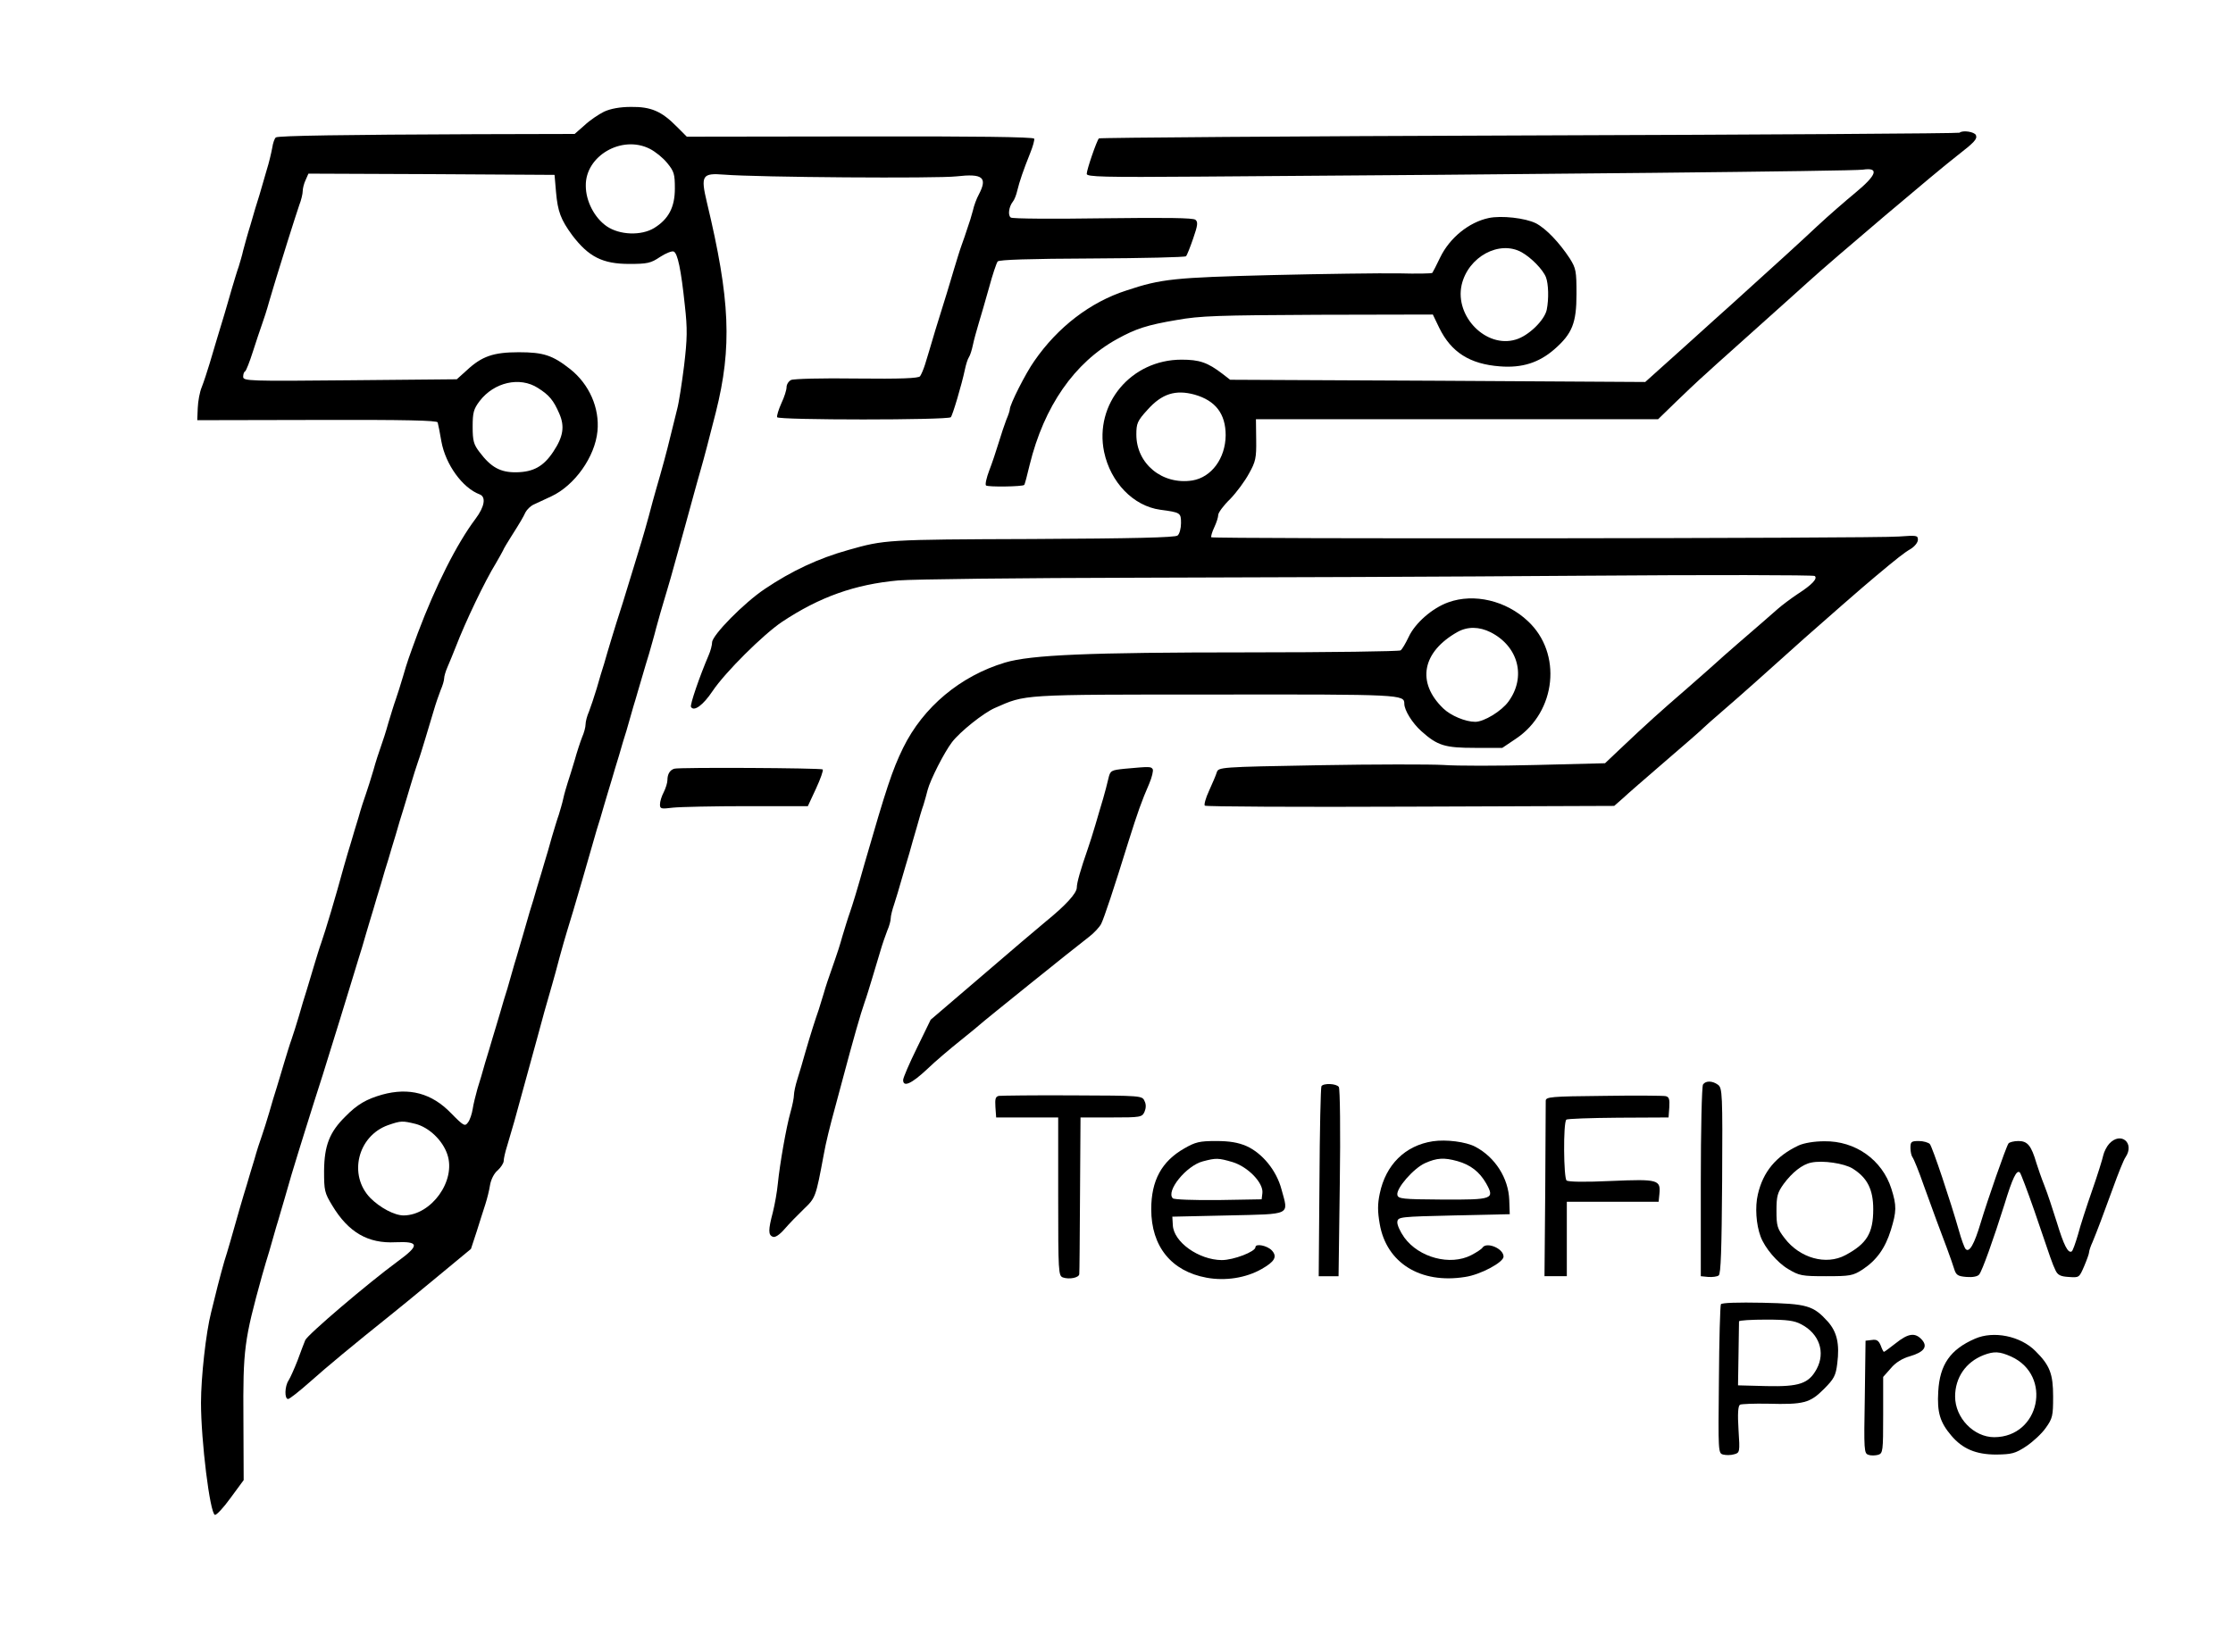 <?xml version="1.0" standalone="no"?>
<!DOCTYPE svg PUBLIC "-//W3C//DTD SVG 20010904//EN"
 "http://www.w3.org/TR/2001/REC-SVG-20010904/DTD/svg10.dtd">
<svg version="1.0" xmlns="http://www.w3.org/2000/svg"
 width="900pt" height="666pt" viewBox="0 0 900 666"
 preserveAspectRatio="xMidYMid meet">
<g transform="translate(0,666) scale(0.1,-0.1)"
fill="#000000" stroke="none">
<path d="M2435 6210 c-22 -11 -58 -35 -79 -55 l-40 -35 -400 -1 c-523 -2 -794
-6 -804 -13 -5 -3 -12 -22 -15 -43 -4 -21 -13 -60 -22 -88 -8 -27 -21 -72 -29
-100 -9 -27 -25 -81 -36 -120 -12 -38 -25 -86 -30 -105 -4 -19 -13 -48 -18
-65 -6 -16 -18 -57 -28 -90 -9 -33 -23 -78 -29 -100 -22 -72 -42 -139 -60
-200 -10 -33 -24 -76 -32 -96 -8 -19 -15 -57 -16 -84 l-2 -49 483 1 c358 1
484 -2 486 -10 2 -7 9 -41 15 -77 17 -93 85 -187 154 -213 27 -10 20 -50 -16
-98 -76 -101 -161 -270 -233 -461 -36 -98 -43 -117 -59 -173 -10 -33 -23 -76
-30 -95 -7 -19 -20 -62 -30 -95 -9 -33 -23 -76 -30 -95 -7 -19 -21 -62 -30
-95 -10 -33 -23 -76 -30 -95 -7 -19 -21 -62 -30 -95 -10 -33 -24 -78 -30 -100
-7 -22 -20 -66 -29 -98 -36 -132 -74 -258 -91 -307 -7 -19 -20 -62 -30 -95
-10 -33 -23 -78 -30 -100 -7 -22 -21 -67 -30 -100 -10 -33 -23 -76 -30 -95 -7
-19 -20 -62 -30 -95 -10 -33 -23 -78 -30 -100 -7 -22 -21 -67 -30 -100 -10
-33 -23 -76 -30 -95 -7 -19 -21 -62 -30 -95 -10 -33 -24 -78 -30 -100 -7 -22
-20 -66 -29 -97 -30 -106 -49 -173 -62 -213 -6 -22 -19 -67 -27 -100 -8 -33
-20 -80 -26 -105 -21 -81 -41 -263 -41 -365 0 -154 36 -445 56 -452 6 -2 35
29 63 68 l53 72 -1 244 c-2 284 3 320 75 580 9 32 22 76 29 98 6 22 19 66 28
98 10 31 24 83 34 115 9 31 22 75 28 97 7 22 20 65 29 95 9 30 37 118 61 195
25 77 52 163 60 190 9 28 29 93 45 145 16 52 37 120 46 150 9 30 22 73 29 95
7 22 21 67 30 100 10 33 23 78 30 100 6 22 20 67 30 100 9 33 23 78 30 100 6
22 20 67 30 100 9 33 23 78 30 100 7 22 20 67 30 100 10 33 23 76 30 95 7 19
20 62 30 95 10 33 25 83 33 110 8 28 21 65 28 83 8 18 14 39 14 47 0 8 6 29
14 47 8 18 22 53 32 78 40 104 118 267 163 340 11 19 24 42 28 50 3 8 18 33
32 55 40 63 49 79 59 100 6 11 20 25 33 31 13 6 45 21 71 33 94 44 176 159
186 263 9 93 -33 189 -110 250 -71 56 -108 68 -207 68 -102 0 -149 -16 -210
-73 l-40 -36 -430 -4 c-409 -4 -431 -3 -431 14 0 10 3 20 8 22 4 3 18 38 31
79 13 40 29 89 36 108 7 19 21 62 30 95 10 33 23 78 30 100 7 22 27 87 45 145
18 58 39 122 46 143 8 20 14 46 14 57 0 10 5 31 12 45 l11 25 496 -2 496 -3 6
-70 c7 -78 19 -110 65 -173 66 -87 122 -116 230 -116 73 0 87 3 124 28 23 15
48 25 55 22 16 -6 30 -73 45 -216 11 -97 10 -135 -3 -245 -9 -71 -21 -150 -28
-175 -6 -25 -18 -72 -26 -105 -15 -63 -36 -140 -58 -215 -7 -25 -21 -74 -30
-110 -10 -36 -23 -83 -30 -105 -7 -22 -20 -65 -29 -95 -9 -30 -30 -98 -46
-150 -17 -52 -38 -120 -47 -150 -9 -30 -22 -73 -28 -95 -7 -22 -21 -67 -30
-100 -10 -33 -24 -75 -31 -93 -8 -18 -14 -41 -14 -52 0 -11 -6 -34 -14 -52 -7
-18 -21 -60 -30 -93 -10 -33 -22 -73 -28 -90 -5 -16 -14 -46 -18 -65 -4 -19
-13 -48 -18 -65 -6 -16 -18 -57 -28 -90 -9 -33 -22 -78 -29 -100 -6 -22 -20
-67 -30 -100 -9 -33 -23 -78 -30 -100 -6 -22 -19 -66 -28 -97 -10 -32 -24 -84
-34 -115 -9 -32 -22 -76 -28 -98 -7 -22 -21 -67 -30 -100 -10 -33 -23 -78 -30
-100 -6 -22 -20 -67 -30 -100 -9 -33 -23 -80 -31 -105 -7 -25 -16 -61 -19 -81
-3 -19 -11 -44 -19 -54 -12 -17 -17 -15 -68 37 -78 81 -169 105 -278 75 -63
-18 -100 -39 -148 -88 -64 -63 -85 -117 -86 -219 0 -80 2 -89 33 -140 65 -108
144 -154 255 -148 96 4 98 -12 9 -77 -121 -89 -364 -296 -373 -318 -5 -12 -19
-49 -31 -82 -13 -33 -29 -69 -36 -80 -16 -24 -17 -75 -2 -75 6 0 45 31 87 68
67 60 178 152 328 272 24 19 107 87 183 150 l139 115 23 70 c12 39 28 88 35
110 7 22 16 57 19 78 4 22 16 47 31 59 13 12 24 29 24 38 0 9 6 36 14 61 7 24
20 69 29 99 50 181 68 248 92 335 16 61 42 154 60 215 7 25 21 74 30 110 10
36 23 83 30 105 12 39 34 111 61 205 35 122 48 168 59 205 7 22 21 67 30 100
10 33 23 78 30 100 6 22 20 67 30 100 9 33 23 78 30 100 6 22 19 66 28 98 10
31 24 83 34 115 9 31 22 75 29 97 6 22 20 69 29 105 10 36 23 83 30 105 7 22
19 65 28 95 8 30 23 82 32 115 17 60 34 123 62 225 8 30 21 75 28 100 13 45
32 118 60 228 66 263 58 454 -36 846 -26 109 -19 119 69 112 136 -11 859 -16
937 -7 106 12 126 -4 90 -73 -9 -16 -20 -46 -24 -65 -5 -20 -15 -52 -22 -71
-6 -19 -17 -51 -24 -70 -7 -19 -20 -62 -30 -95 -10 -33 -23 -78 -30 -100 -7
-22 -27 -87 -45 -145 -17 -58 -36 -121 -42 -140 -6 -19 -15 -40 -20 -47 -7 -8
-76 -11 -256 -9 -136 2 -255 -1 -264 -6 -10 -5 -18 -18 -18 -29 0 -11 -9 -40
-21 -65 -11 -25 -19 -50 -17 -56 4 -12 688 -12 700 0 7 7 44 131 57 193 4 19
11 42 16 49 5 7 12 30 16 49 4 20 15 59 23 86 9 28 27 93 42 145 14 52 30 100
35 106 6 7 129 11 380 12 205 1 376 5 379 9 4 4 17 37 29 72 18 52 20 66 9 75
-9 8 -121 9 -373 6 -198 -3 -365 -2 -371 3 -13 8 -8 44 8 64 6 7 14 27 18 45
9 37 24 81 52 151 11 27 18 53 16 58 -2 7 -247 10 -702 9 l-698 -1 -41 41
c-61 62 -104 80 -184 79 -44 0 -82 -7 -108 -19z m184 -150 c22 -11 53 -36 70
-57 28 -34 31 -45 31 -103 0 -75 -25 -123 -83 -159 -52 -32 -140 -29 -192 7
-49 34 -84 101 -84 163 -2 121 146 206 258 149z m-451 -964 c46 -29 63 -50 86
-103 23 -52 16 -94 -24 -154 -39 -59 -80 -82 -149 -83 -64 -1 -102 20 -148 81
-24 31 -28 46 -28 103 0 57 4 71 28 103 58 76 162 100 235 53z m-493 -2967
c54 -14 109 -66 128 -123 36 -106 -64 -245 -176 -246 -37 0 -95 31 -134 70
-90 92 -52 250 71 294 52 18 58 18 111 5z"/>
<path d="M7898 6125 c-2 -3 -783 -8 -1734 -11 -951 -3 -1732 -9 -1735 -12 -9
-10 -49 -126 -49 -143 0 -12 66 -14 457 -11 1332 9 2633 22 2671 28 67 10 57
-21 -30 -93 -40 -33 -109 -93 -153 -134 -68 -64 -156 -144 -345 -315 -19 -17
-106 -95 -192 -173 l-157 -141 -836 5 -837 4 -31 24 c-60 46 -93 57 -165 57
-203 0 -352 -178 -312 -372 26 -123 118 -218 226 -233 82 -11 84 -12 84 -54 0
-21 -6 -44 -14 -50 -9 -8 -177 -12 -587 -14 -588 -2 -594 -3 -739 -44 -122
-34 -230 -85 -337 -157 -84 -56 -213 -187 -213 -216 0 -10 -6 -34 -14 -52 -36
-84 -76 -200 -71 -208 12 -20 49 7 87 64 51 76 204 228 280 279 152 101 294
151 468 167 65 5 487 10 975 11 473 1 1276 4 1785 8 509 4 929 3 934 -1 13
-10 -10 -35 -69 -73 -27 -18 -63 -45 -80 -60 -44 -39 -71 -62 -160 -139 -44
-38 -82 -72 -85 -75 -3 -3 -57 -51 -120 -106 -113 -98 -158 -138 -273 -247
l-58 -55 -278 -7 c-153 -4 -321 -4 -373 0 -52 3 -278 3 -501 -1 -403 -7 -406
-8 -413 -29 -3 -11 -18 -45 -31 -74 -14 -30 -21 -57 -17 -60 5 -4 378 -6 830
-4 l820 3 33 29 c18 17 96 85 174 152 78 67 147 127 152 133 6 6 44 40 85 75
65 56 148 130 325 289 47 42 248 218 285 248 86 72 115 95 141 110 16 10 29
26 29 37 0 18 -5 18 -77 13 -92 -8 -2763 -10 -2771 -3 -2 3 3 21 12 40 9 19
16 41 16 50 0 9 21 38 48 64 26 27 60 73 76 103 27 48 30 63 29 136 l-1 83
810 0 811 0 71 69 c39 38 83 79 97 92 15 13 44 40 65 59 35 31 174 156 279
250 21 19 62 56 90 81 102 93 526 452 604 512 68 53 81 66 75 82 -6 14 -54 21
-66 10z m-3083 -1056 c84 -24 125 -77 125 -164 -1 -93 -57 -169 -134 -182
-121 -19 -226 67 -226 185 0 45 4 55 45 100 58 65 113 82 190 61z"/>
<path d="M6000 5781 c-80 -17 -157 -80 -195 -158 -15 -32 -30 -60 -32 -63 -3
-3 -64 -4 -136 -2 -73 1 -303 -2 -512 -7 -393 -10 -444 -15 -585 -62 -146 -47
-277 -148 -371 -284 -35 -49 -99 -176 -99 -195 0 -5 -6 -24 -14 -42 -7 -18
-21 -60 -31 -93 -10 -33 -27 -84 -38 -112 -11 -29 -17 -56 -13 -60 7 -7 147
-5 154 2 2 1 12 38 22 81 58 236 180 412 352 507 76 42 122 57 241 77 95 17
167 19 570 21 l462 1 26 -54 c48 -98 123 -146 245 -155 89 -7 157 15 219 69
72 63 89 106 89 223 0 92 -2 103 -27 143 -42 64 -96 121 -137 142 -42 21 -139
32 -190 21z m133 -138 c39 -22 86 -70 98 -101 10 -27 12 -86 3 -131 -9 -42
-73 -105 -125 -120 -119 -36 -246 93 -218 220 26 114 152 182 242 132z"/>
<path d="M5838 4232 c-65 -23 -135 -84 -161 -141 -12 -25 -26 -49 -32 -53 -5
-4 -282 -8 -615 -8 -644 0 -874 -10 -979 -41 -180 -54 -330 -179 -411 -344
-44 -90 -68 -164 -155 -465 -32 -114 -49 -168 -60 -200 -7 -19 -20 -62 -30
-95 -9 -33 -23 -76 -30 -95 -29 -82 -37 -107 -45 -135 -5 -16 -14 -46 -20 -65
-15 -43 -32 -96 -55 -175 -9 -33 -23 -80 -31 -105 -8 -25 -14 -54 -14 -64 0
-11 -6 -42 -14 -70 -17 -60 -43 -208 -51 -288 -3 -32 -12 -83 -20 -115 -19
-72 -19 -92 0 -99 9 -4 27 8 47 31 18 21 53 57 78 81 47 45 48 47 80 219 8 46
25 115 47 195 8 30 21 79 29 108 42 158 73 267 89 312 7 19 20 62 30 95 10 33
25 83 33 110 8 28 21 65 28 83 8 18 14 40 14 50 0 9 6 34 14 57 7 22 21 67 30
100 10 33 23 80 31 105 7 25 20 72 30 105 9 33 21 74 27 90 5 17 13 44 17 61
11 41 66 150 98 192 32 42 127 118 173 138 126 55 95 54 889 54 751 1 761 0
761 -37 0 -26 32 -78 69 -111 65 -58 94 -67 216 -67 l110 0 55 37 c163 109
187 345 48 474 -88 83 -217 113 -320 76z m170 -121 c112 -57 144 -180 72 -279
-28 -39 -99 -82 -134 -82 -40 0 -99 25 -129 54 -109 105 -85 228 57 308 41 23
88 22 134 -1z"/>
<path d="M2718 3561 c-18 -5 -28 -22 -28 -46 0 -11 -7 -33 -15 -49 -8 -15 -15
-37 -15 -49 0 -18 4 -19 53 -13 28 3 163 6 298 6 l245 0 33 71 c18 39 30 73
27 77 -7 6 -578 9 -598 3z"/>
<path d="M4535 3561 c-58 -6 -60 -7 -68 -41 -4 -19 -14 -55 -21 -80 -8 -25
-21 -72 -31 -105 -10 -33 -23 -76 -30 -95 -30 -86 -45 -139 -45 -158 0 -23
-45 -72 -125 -137 -27 -22 -142 -120 -256 -218 l-208 -178 -55 -113 c-31 -63
-56 -121 -56 -130 0 -30 33 -16 96 43 34 33 96 85 136 117 40 32 75 61 78 64
5 6 380 308 439 353 20 15 42 39 49 52 12 24 51 141 111 335 36 114 52 160 83
231 11 26 17 52 14 58 -7 11 -12 11 -111 2z"/>
<path d="M6864 2288 c-5 -7 -9 -184 -9 -393 l0 -380 30 -3 c17 -1 35 1 42 6 9
5 12 106 14 381 2 352 1 375 -17 388 -22 16 -49 17 -60 1z"/>
<path d="M5326 2281 c-3 -5 -7 -179 -8 -388 l-3 -378 40 0 40 0 5 375 c3 207
1 381 -4 388 -10 14 -62 16 -70 3z"/>
<path d="M4026 2242 c-14 -3 -16 -12 -14 -45 l3 -42 125 0 125 0 0 -319 c0
-306 1 -319 19 -326 26 -9 66 -1 66 14 1 6 2 151 3 321 l2 310 124 0 c119 0
124 1 134 23 6 14 7 30 0 43 -9 22 -13 22 -289 23 -154 1 -288 -1 -298 -2z"/>
<path d="M6463 2242 c-213 -2 -233 -4 -233 -20 0 -9 -1 -172 -2 -362 l-3 -345
45 0 45 0 0 150 0 150 185 0 185 0 3 30 c6 59 -4 62 -193 54 -106 -5 -174 -4
-181 2 -12 10 -14 233 -1 245 3 4 98 7 209 8 l203 1 3 41 c2 33 -1 42 -15 45
-10 2 -123 3 -250 1z"/>
<path d="M5775 2059 c-112 -17 -190 -95 -214 -211 -9 -42 -9 -72 0 -123 27
-156 164 -242 344 -213 62 9 155 59 155 82 0 33 -69 61 -85 36 -4 -6 -24 -19
-45 -30 -85 -44 -211 -10 -270 71 -17 24 -30 52 -28 64 3 19 11 20 228 25
l225 5 -2 57 c-3 88 -57 173 -137 215 -38 20 -117 30 -171 22z m99 -80 c53
-15 89 -43 116 -90 35 -63 28 -66 -177 -65 -162 1 -178 3 -181 19 -5 26 65
107 112 128 47 21 76 23 130 8z"/>
<path d="M8501 2049 c-10 -11 -21 -33 -24 -47 -3 -15 -23 -79 -45 -142 -22
-63 -48 -143 -57 -178 -10 -34 -21 -65 -25 -67 -15 -9 -32 25 -60 117 -16 51
-38 118 -50 148 -12 30 -26 71 -32 90 -21 72 -36 90 -73 90 -18 0 -37 -5 -40
-10 -11 -17 -85 -230 -112 -320 -26 -87 -46 -122 -61 -105 -5 6 -17 39 -27 75
-33 116 -106 335 -117 348 -6 6 -26 12 -44 12 -31 0 -34 -3 -34 -28 0 -15 4
-32 8 -37 5 -6 26 -57 46 -115 21 -58 44 -121 51 -140 26 -68 62 -165 71 -195
8 -26 15 -30 50 -33 25 -2 45 2 51 10 12 14 58 143 102 283 32 105 49 141 62
128 4 -4 30 -73 58 -153 70 -206 72 -212 85 -240 9 -20 20 -26 54 -28 42 -3
42 -3 62 43 11 26 20 51 20 57 0 5 6 24 14 41 19 46 39 99 82 217 21 58 43
114 51 125 38 57 -19 105 -66 54z"/>
<path d="M4773 2030 c-91 -52 -133 -129 -133 -245 0 -150 81 -250 223 -276 76
-14 159 -1 222 35 53 30 64 50 41 75 -19 20 -66 29 -66 13 0 -18 -88 -52 -136
-52 -93 1 -194 73 -197 141 l-2 34 225 5 c258 6 244 -1 215 105 -20 76 -77
146 -142 175 -33 14 -67 20 -122 20 -66 0 -83 -4 -128 -30z m195 -55 c62 -19
125 -84 120 -125 l-3 -25 -174 -3 c-101 -1 -179 2 -184 7 -29 29 55 132 121
149 53 14 62 14 120 -3z"/>
<path d="M7249 2042 c-91 -43 -143 -106 -164 -197 -12 -50 -7 -122 11 -170 17
-46 67 -105 111 -131 45 -27 55 -29 153 -29 97 0 108 2 147 27 56 37 91 85
114 159 23 75 24 98 2 167 -37 116 -145 193 -270 191 -41 0 -82 -7 -104 -17z
m218 -93 c59 -37 83 -84 83 -164 0 -97 -26 -139 -112 -185 -78 -42 -184 -12
-245 68 -30 39 -33 50 -33 111 0 59 4 73 29 108 34 46 75 79 111 86 46 10 133
-3 167 -24z"/>
<path d="M6936 1402 c-3 -6 -7 -143 -8 -306 -3 -289 -3 -295 17 -300 11 -3 31
-3 44 1 23 6 24 8 18 99 -4 64 -2 96 6 101 6 3 57 5 112 4 145 -4 170 3 226
59 41 41 48 54 54 103 10 79 -1 127 -38 169 -59 65 -83 72 -263 76 -99 2 -164
0 -168 -6z m324 -81 c73 -38 98 -113 62 -180 -32 -59 -70 -72 -202 -69 l-115
3 2 125 c1 69 2 128 2 133 1 4 49 7 109 7 85 0 114 -4 142 -19z"/>
<path d="M7641 1245 c-24 -19 -46 -35 -48 -35 -2 0 -8 12 -13 26 -8 19 -16 25
-35 22 l-26 -3 -3 -227 c-4 -217 -3 -228 15 -233 10 -4 28 -3 39 0 19 6 20 15
20 160 l0 154 31 35 c19 23 47 40 76 48 58 17 74 39 49 67 -27 30 -55 26 -105
-14z"/>
<path d="M7960 1263 c-99 -43 -142 -104 -148 -213 -5 -84 7 -124 53 -178 45
-53 99 -76 181 -76 62 1 76 4 120 33 27 18 63 51 79 74 28 39 30 49 30 127 0
91 -13 126 -72 184 -60 60 -168 82 -243 49z m146 -72 c167 -76 116 -324 -68
-325 -83 0 -158 78 -158 164 0 76 43 139 115 167 42 16 64 15 111 -6z"/>
</g>
</svg>
